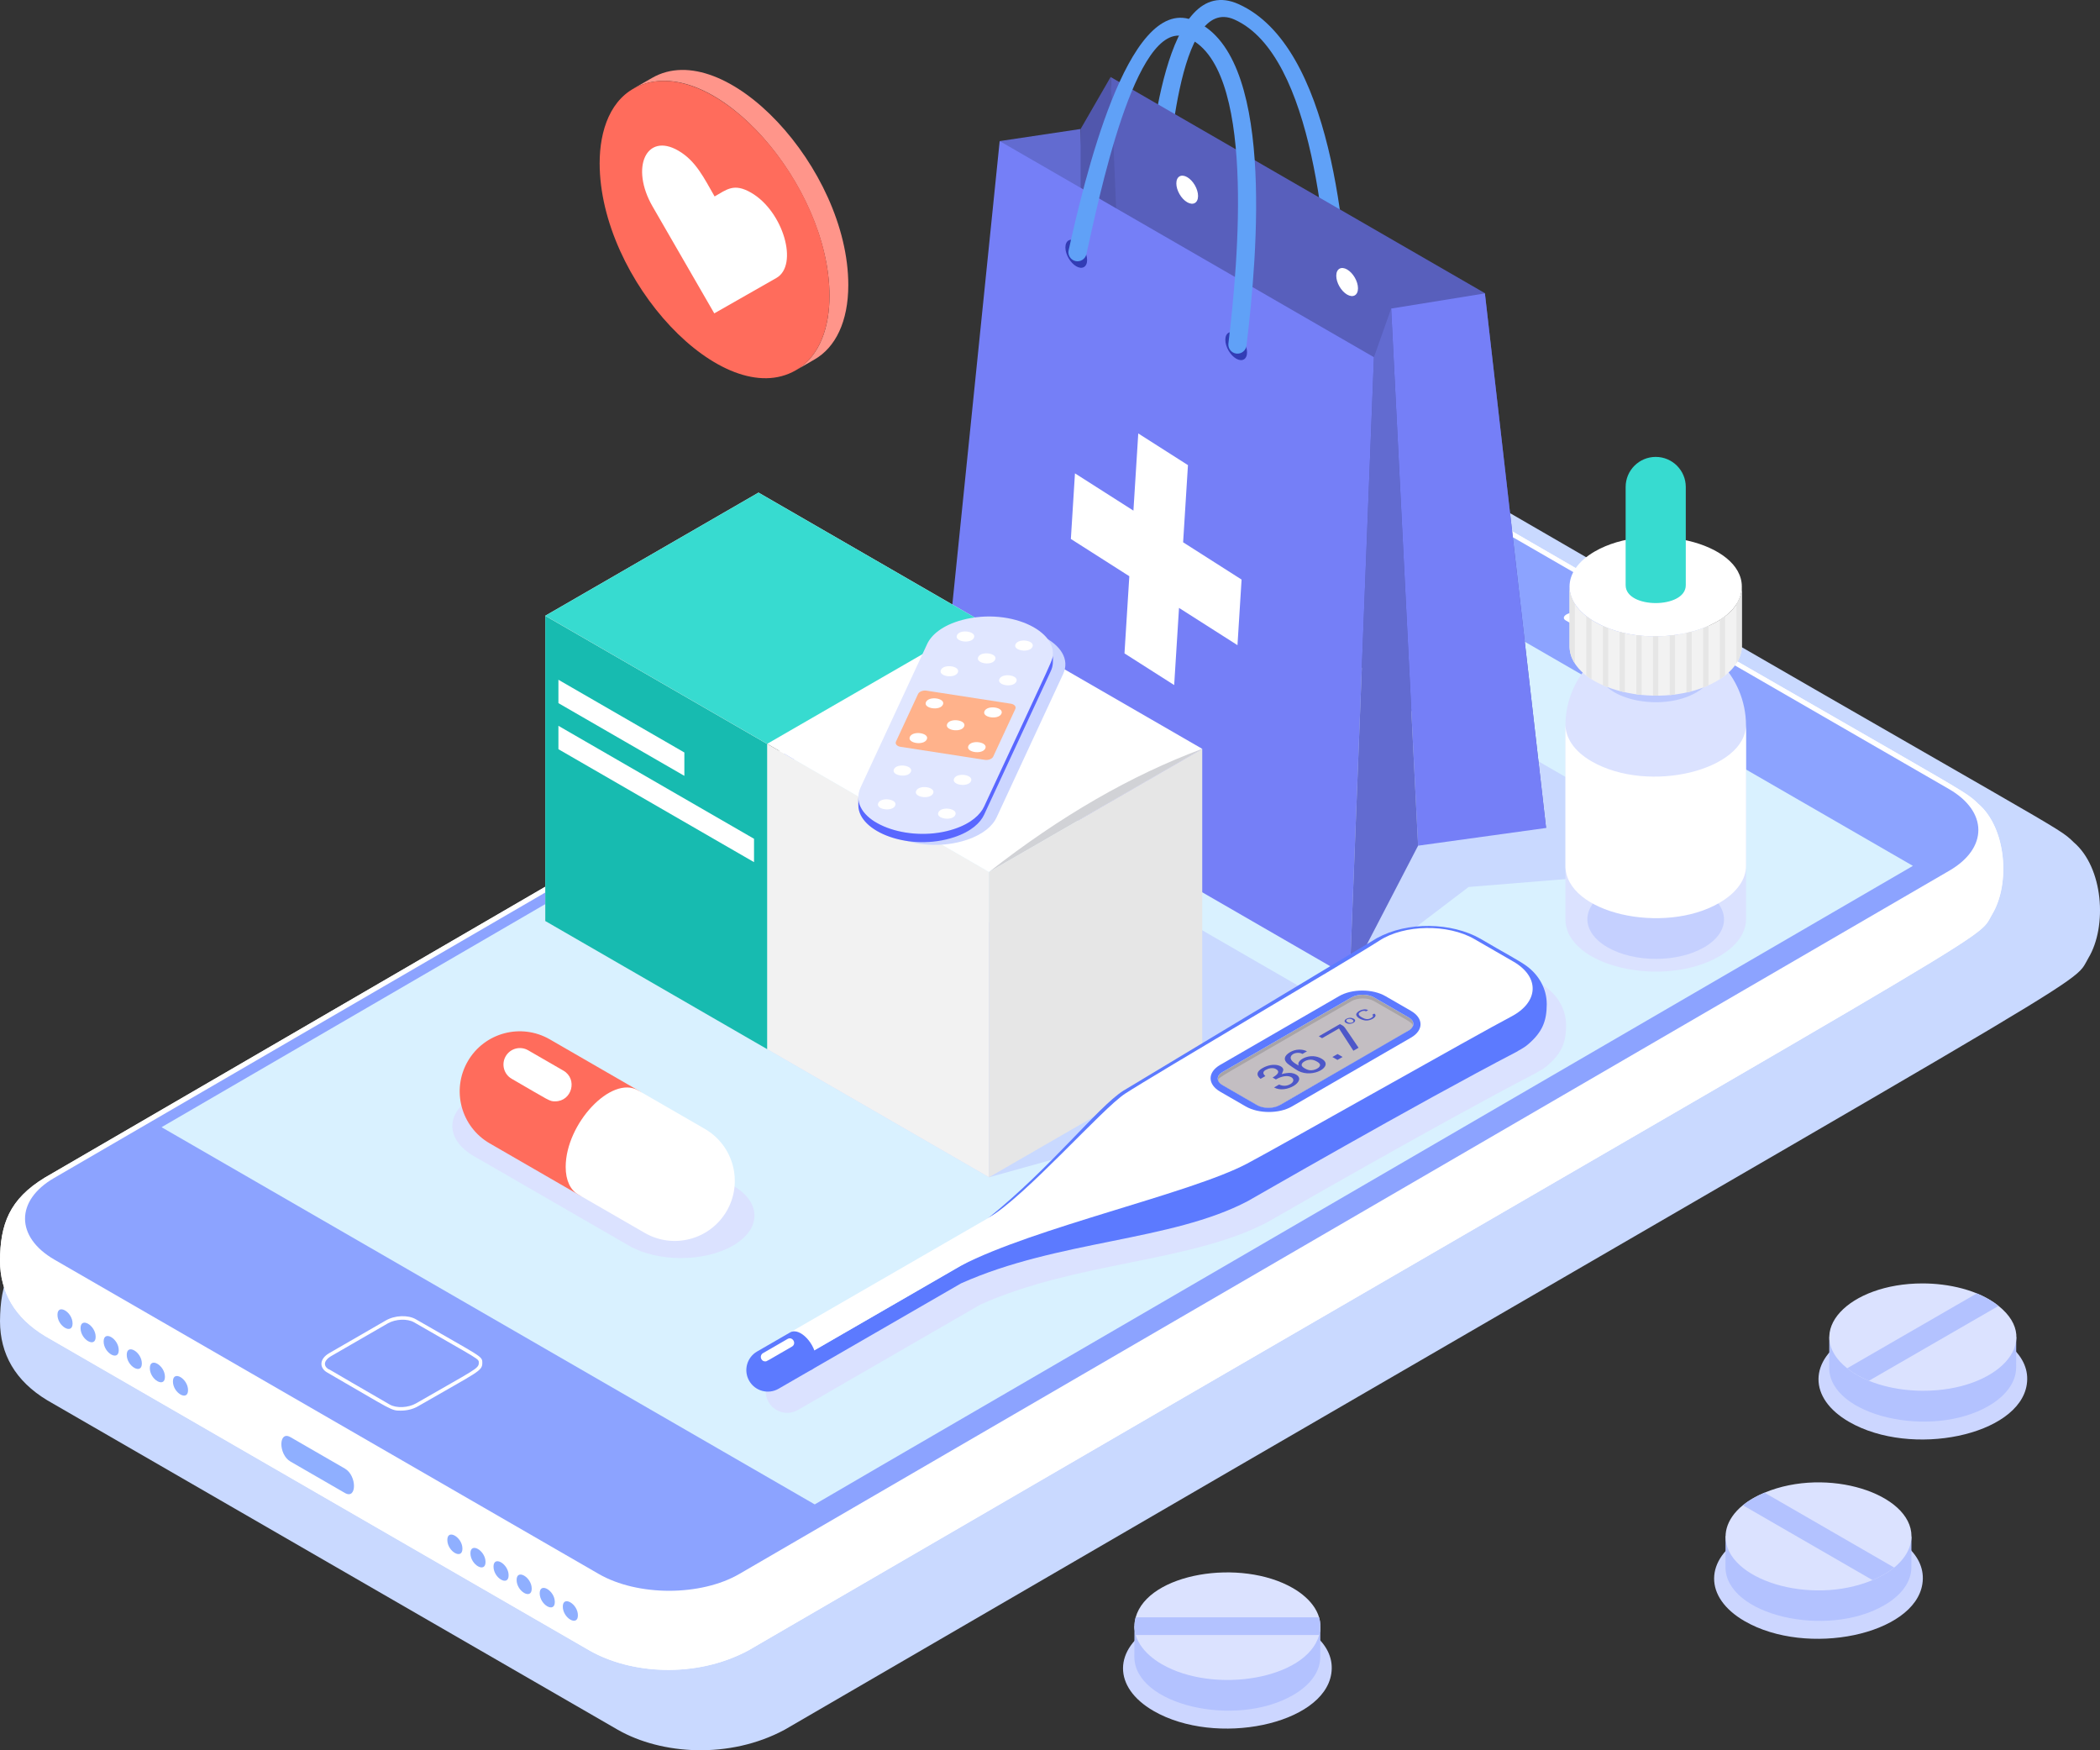 <?xml version="1.0" encoding="UTF-8"?><svg xmlns="http://www.w3.org/2000/svg" xmlns:xlink="http://www.w3.org/1999/xlink" viewBox="0 0 1401.69 1168.04"><rect x="0" y="0" width="1401.69" height="1168.04" fill="#333333" stroke="none"/><defs><style>.cls-1{fill:none;}.cls-2{clip-path:url(#clippath);}.cls-3{fill:#f2f2f2;}.cls-4{fill:#e6e6e6;}.cls-5{fill:#fff;}.cls-6{fill:#ffb28b;}.cls-7{fill:#ff958a;}.cls-8{fill:#ff6c5c;}.cls-9{fill:#8ca3ff;}.cls-10{fill:#8fafff;}.cls-11{fill:#b3c2ff;}.cls-12{fill:#323cb5;}.cls-13{fill:#d1d2d6;}.cls-14{fill:#c3bec2;}.cls-15,.cls-16{fill:#dbe2ff;}.cls-17{fill:#d9f1ff;}.cls-18{fill:#e0e6ff;}.cls-19{fill:#a8a4a7;}.cls-20{fill:#17bbb0;}.cls-21{fill:#626bd0;}.cls-22{fill:#5c7aff;}.cls-23{fill:#37dbd0;}.cls-24{fill:#5967ff;}.cls-25{fill:#585fbc;}.cls-26{fill:#60a1f7;}.cls-27{fill:#757ff7;}.cls-28{fill:#4d57c9;}.cls-29{fill:#5157ad;}.cls-16,.cls-30,.cls-31,.cls-32{mix-blend-mode:multiply;}.cls-30{fill:#ccd6ff;}.cls-31{fill:#c9d9ff;}.cls-33{isolation:isolate;}.cls-32,.cls-34{opacity:.7;}.cls-34{fill:#b0bfff;}</style><clipPath id="clippath"><path class="cls-1" d="M1162.62,391.51v39.61c0,8.49-5.62,16.99-16.84,23.47-35.74,20.62-98.16,6.18-98.16-23.48v-39.61c0,8.49,5.62,16.99,16.84,23.47,35.74,20.63,98.16,6.18,98.16-23.47Z"/></clipPath></defs><g class="cls-33"><g id="Calque_2"><g id="_Layer_"><g><g><path class="cls-30" d="M888.59,1116.99c-5.2,33.88-76.94,48.89-118.62,24.83-27.44-15.86-26.92-41.33,0-56.87,45.06-26.01,124.52-5.77,118.62,32.04Z"/><g><g class="cls-33"><path class="cls-11" d="M881.29,1085.43l-.06,20.51c-.03,9.14-6.03,18.26-18.03,25.23-38.57,22.41-106.14,6.56-106.05-25.58l.06-20.51,124.08,.35Z"/><path class="cls-15" d="M880.48,1091.16c-8.19,29.4-69.96,39.71-104.95,19.5-11.95-6.89-21.2-18.13-17.5-31.32,8.3-29.55,70.16-39.59,104.95-19.5,12.03,6.95,21.21,18.22,17.5,31.32Z"/></g><path class="cls-11" d="M880.48,1091.16h-122.39c-1.13-3.92-1.16-7.91-.06-11.82h122.4c1.13,3.92,1.16,7.91,.05,11.82Z"/></g></g><g><path class="cls-30" d="M1283.13,1057.07c-5.2,33.88-76.94,48.89-118.62,24.83-27.44-15.86-26.92-41.33,0-56.87,45.06-26.01,124.52-5.77,118.62,32.04Z"/><g><g class="cls-33"><path class="cls-11" d="M1275.84,1025.51l-.06,20.51c-.03,9.14-6.03,18.26-18.03,25.23-38.57,22.41-106.14,6.56-106.05-25.59l.06-20.51,124.08,.35Z"/><path class="cls-15" d="M1249.86,1054.51c-41.79,17.44-98.1-.48-98.09-29.06-.02-9.75,7.22-21.48,25.99-29.29,42.07-17.51,98.1,.65,98.09,29.06,0,9.82-7.31,21.54-25.99,29.29Z"/></g><path class="cls-11" d="M1249.86,1054.51l-86.54-49.96c3.99-3.23,8.86-6.06,14.44-8.39l86.55,49.97c-3.99,3.23-8.86,6.06-14.45,8.38Z"/></g></g><g><path class="cls-30" d="M1352.8,924.06c-5.2,33.88-76.94,48.89-118.62,24.83-27.44-15.86-26.92-41.33,0-56.87,45.06-26.01,124.52-5.77,118.62,32.04Z"/><g><g class="cls-33"><path class="cls-11" d="M1345.78,892.22l-.06,20.51c-.03,9.14-6.32,18.55-18.31,25.52-38.57,22.41-106.56,6.56-106.47-25.58l.06-20.51,124.78,.07Z"/><path class="cls-15" d="M1333.98,871.52c30.21,24.13-.83,56.64-50.33,56.63-16.88,0-37.2-4.17-50.73-15.01-30.33-24.29,1.13-56.64,50.33-56.63,17.02,0,37.31,4.22,50.73,15.01Z"/></g><path class="cls-11" d="M1333.98,871.52l-86.54,49.96c-5.6-2.31-10.5-5.12-14.52-8.34l86.55-49.97c5.6,2.31,10.5,5.12,14.52,8.34Z"/></g></g><g><path class="cls-31" d="M1393.96,639.33c-12.54,20.9,34.79-11.19-870.31,515.07-36.66,19.68-82.12,16.63-111.2,.04-136.89-79.02-378.05-218.26-380.8-219.87-21.68-13.06-31.57-31.09-31.65-52.77,.17-25.56,6.53-43.02,31.35-58.12C917.55,308.82,880.41,329.63,888.25,326.58c36.18-14.11,75.28-9.62,100.97,5.05,392.12,227.41,383.37,219.22,394.86,230.41,19.92,16.91,22.56,56.18,9.88,77.28Z"/><g><g class="cls-33"><path class="cls-5" d="M1329.75,610.07c-11.96,19.94,33.19-10.67-830.22,491.35-34.97,18.77-78.33,15.87-106.08,.04-130.58-75.38-360.64-208.21-363.25-209.75-20.68-12.46-30.11-29.66-30.2-50.34,.17-24.38,6.23-41.04,29.9-55.45C875.28,294.78,839.86,314.64,847.33,311.73c34.51-13.46,71.81-9.18,96.32,4.82,374.05,216.93,365.71,209.12,376.67,219.8,19,16.13,21.52,53.6,9.43,73.72Z"/><path class="cls-5" d="M1329.75,610.07c-11.96,19.94,33.19-10.67-830.22,491.35-34.97,18.77-78.33,15.87-106.08,.04-130.58-75.38-360.64-208.21-363.25-209.75-20.68-12.46-30.11-29.66-30.2-50.34,.17-24.38,6.23-41.04,29.9-55.45C875.28,294.78,839.86,314.64,847.33,311.73c34.51-13.46,71.81-9.18,96.32,4.82,374.05,216.93,365.71,209.12,376.67,219.8,19,16.13,21.52,53.6,9.43,73.72Z"/><path class="cls-9" d="M1300.89,526.58c26.02,15.02,26.16,39.41,.31,54.43-269.22,156.45-538.43,312.9-807.65,469.36-25.84,15.02-67.96,15.02-93.97,0-121.08-69.91-242.16-139.81-363.24-209.72-26.05-15.03-26.19-39.43-.33-54.44,269.22-156.45,538.43-312.9,807.65-469.36,25.84-15.02,67.96-15.03,93.99,.02,121.08,69.91,242.16,139.81,363.24,209.72Z"/></g><path class="cls-17" d="M1276.8,577.85C22.8,1306.91,823.79,840.84,543.81,1003.98L107.83,752.25C869.18,309.71,800.97,349.37,840.86,326.15l435.94,251.7Z"/><g><path class="cls-10" d="M1008.08,387.08c6.63-3.83-3.37-9.69-10.08-5.82-6.63,3.83,3.37,9.69,10.08,5.82Z"/><path class="cls-5" d="M1052.58,409.73l84.33,48.69c4.28,2.47-3.18,6.82-7.49,4.33l-84.33-48.69c-4.28-2.47,3.18-6.82,7.49-4.33Z"/></g><path class="cls-5" d="M267.7,941.41c-6.96,0-4.92,.17-49.33-25.47-5.37-3.11-5.25-9.06,1.35-12.88l37.85-21.86c5.99-3.45,14.76-3.79,19.97-.78,44.27,25.56,44.39,24.46,44.39,29.14,0,5.54-2.76,5.75-43.04,29.01-3.25,1.87-7.32,2.83-11.2,2.83Zm-7.6-4.09c4.48,2.6,12.39,2.23,17.62-.77,38.88-22.45,41.87-23.08,41.87-26.98,0-2.93,1.21-1.46-43.22-27.11-4.48-2.59-12.39-2.24-17.62,.77l-37.85,21.86c-4.39,2.53-5.67,6.34-1.35,8.82,.59,0-5.01-2.89,40.55,23.41Z"/><g><path class="cls-10" d="M230.22,996.36l-36.36-20.99c-8.11-4.68-8.04-20.91,0-16.27l36.36,20.99c8.11,4.68,8.04,20.91,0,16.27Z"/><path class="cls-10" d="M125.51,927.77c0,7.66-10.08,1.93-10.08-5.82s10.08-1.93,10.08,5.82Z"/><path class="cls-10" d="M110.09,918.87c0,7.66-10.08,1.93-10.08-5.82s10.08-1.93,10.08,5.82Z"/><path class="cls-10" d="M94.68,909.97c0,7.66-10.08,1.93-10.08-5.82s10.08-1.93,10.08,5.82Z"/><path class="cls-10" d="M79.26,901.07c0,7.66-10.08,1.93-10.08-5.82s10.08-1.93,10.08,5.82Z"/><path class="cls-10" d="M63.85,892.17c0,7.66-10.08,1.93-10.08-5.82s10.08-1.93,10.08,5.82Z"/><path class="cls-10" d="M48.44,883.27c0,7.66-10.08,1.93-10.08-5.82s10.08-1.93,10.08,5.82Z"/><path class="cls-10" d="M298.58,1027.7c0,7.75,10.08,13.48,10.08,5.82s-10.08-13.48-10.08-5.82Z"/><path class="cls-10" d="M314,1036.6c0,7.75,10.08,13.48,10.08,5.82s-10.08-13.48-10.08-5.82Z"/><path class="cls-10" d="M329.41,1045.5c0,7.75,10.08,13.48,10.08,5.82s-10.08-13.48-10.08-5.82Z"/><path class="cls-10" d="M344.83,1054.39c0,7.75,10.08,13.48,10.08,5.82s-10.08-13.48-10.08-5.82Z"/><path class="cls-10" d="M360.24,1063.29c0,7.75,10.08,13.48,10.08,5.82s-10.08-13.48-10.08-5.82Z"/><path class="cls-10" d="M375.66,1072.19c0,7.75,10.08,13.48,10.08,5.82s-10.08-13.48-10.08-5.82Z"/></g></g></g><g><polygon class="cls-31" points="848.91 405.34 656.97 511.46 900.91 652.3 980.26 591.94 1148.37 578.23 848.91 405.34"/><g><path class="cls-26" d="M764.2,138.59c-.25,3.04,2.47,6.47,6.08,7.66,3.58,1.19,6.72-.31,6.97-3.36,2.73-32.44,8.7-146.92,46.79-129.81,53.24,23.92,61.89,150.16,63.81,201.04,.12,3.15,3.14,6.41,6.75,7.28,3.58,.86,6.44-.97,6.32-4.12-2.19-58.39-11.7-186.45-74.22-214.54-48.92-21.97-59.1,93.96-62.49,135.85Z"/><polygon class="cls-21" points="721.29 86.08 667.26 94.16 722.98 149.54 721.29 86.08"/><polygon class="cls-29" points="741.31 51.4 721.29 86.08 721.29 150.21 746.8 140.08 741.31 51.4"/><polygon class="cls-25" points="752.14 309.11 1031.97 552.55 991.12 195.64 741.31 51.4 752.14 309.11"/><polygon class="cls-27" points="626.42 493.82 900.91 652.3 917.07 238.39 667.26 94.16 626.42 493.82"/><g><path class="cls-12" d="M817.87,226.79c0,4.62,3.25,10.25,7.25,12.56,4,2.31,7.25,.44,7.25-4.19s-3.25-10.25-7.25-12.56c-4-2.31-7.25-.44-7.25,4.19Z"/><path class="cls-12" d="M711.12,165.16c0,4.62,3.25,10.25,7.25,12.56,4,2.31,7.25,.44,7.25-4.19s-3.25-10.25-7.25-12.56c-4-2.31-7.25-.44-7.25,4.19Z"/></g><g><path class="cls-5" d="M891.92,184.04c0,4.62,3.25,10.25,7.25,12.56,4,2.31,7.25,.44,7.25-4.19s-3.25-10.25-7.25-12.56c-4-2.31-7.25-.44-7.25,4.19Z"/><path class="cls-5" d="M785.17,122.41c0,4.62,3.25,10.25,7.25,12.56,4,2.31,7.25,.44,7.25-4.19s-3.25-10.25-7.25-12.56c-4-2.31-7.25-.44-7.25,4.19Z"/></g><polygon class="cls-27" points="928.56 205.92 991.12 195.81 1031.97 552.55 946.54 564.38 928.56 205.92"/><polygon class="cls-21" points="917.07 238.39 928.56 205.92 946.54 564.38 900.91 652.3 917.07 238.39"/><path class="cls-26" d="M713.28,166.97c-.74,3.27,1.32,6.52,4.6,7.26,3.25,.74,6.52-1.32,7.26-4.6,7.94-34.91,32.4-157.58,66.26-144.96,47.33,17.65,35.01,150.69,28.53,204.54-.4,3.33,1.98,6.36,5.31,6.76,3.3,.4,6.36-1.98,6.76-5.31,7.44-61.79,19.23-196.65-36.35-217.37-43.49-16.21-72.25,108.62-82.36,153.68Z"/><polygon class="cls-5" points="828.72 386.78 789.7 361.91 792.93 310.41 759.76 289.27 756.53 340.77 717.51 315.9 714.77 359.68 753.79 384.55 750.56 436.05 783.73 457.19 786.96 405.69 825.98 430.56 828.72 386.78"/></g></g><g><g><path class="cls-16" d="M1105.14,424c-33.29,0-60.27,26.98-60.27,60.27v129.07c-.08,31.8,65.53,46.45,102.7,24.87,11.66-6.78,17.82-15.64,17.84-24.53v-129.41c0-33.29-26.98-60.27-60.27-60.27Z"/><g class="cls-32"><path class="cls-34" d="M1137.28,594.83c17.88,10.32,17.96,27.05,.21,37.37-17.75,10.32-46.63,10.32-64.51,0-17.87-10.32-17.96-27.04-.2-37.36,17.75-10.32,46.63-10.32,64.5,0Z"/></g><path class="cls-34" d="M1132.52,410.14c-23.98-13.84-64.84-4.15-65.91,15.04-.05,2.11-.03,10.44-.03,21.03-.04,20.41,42.02,29.66,65.71,15.9,8.39-4.88,11.33-10.86,11.39-15.32,0,0,.02-20.68,.02-20.75,.01-5.75-3.57-11.51-11.18-15.9Z"/><path class="cls-5" d="M1165.41,483.56v94.48c-.02,8.89-6.18,17.75-17.84,24.53-37.11,21.54-102.78,6.93-102.7-24.87v-94.44c0,8.99,5.6,17.97,17.45,24.83,38.27,22.05,103.02,5.85,103.09-24.53Z"/><g><g><path class="cls-5" d="M1162.62,391.51c0,29.72-62.34,44.15-98.16,23.47-22.42-12.95-22.49-33.96,0-46.95,35.74-20.63,98.16-6.18,98.16,23.47Z"/><path class="cls-3" d="M1162.62,391.51v39.61c0,8.49-5.62,16.99-16.84,23.47-35.74,20.62-98.16,6.18-98.16-23.48v-39.61c0,8.49,5.62,16.99,16.84,23.47,35.74,20.63,98.16,6.18,98.16-23.47Z"/></g><g class="cls-2"><g><rect class="cls-4" x="1047.62" y="377.66" width="3.54" height="102.5"/><rect class="cls-4" x="1058.77" y="377.66" width="3.54" height="102.5"/><rect class="cls-4" x="1069.91" y="377.66" width="3.54" height="102.5"/><rect class="cls-4" x="1081.06" y="377.66" width="3.54" height="102.5"/><rect class="cls-4" x="1092.21" y="377.66" width="3.54" height="102.5"/><rect class="cls-4" x="1103.35" y="377.66" width="3.54" height="102.5"/><rect class="cls-4" x="1114.5" y="377.66" width="3.54" height="102.5"/><rect class="cls-4" x="1125.65" y="377.66" width="3.54" height="102.5"/><rect class="cls-4" x="1136.79" y="377.66" width="3.54" height="102.5"/><rect class="cls-4" x="1147.94" y="377.66" width="3.54" height="102.5"/><rect class="cls-4" x="1159.08" y="377.66" width="3.54" height="102.5"/></g></g></g></g><path class="cls-23" d="M1085.07,390.55v-65.56c0-11.08,8.99-20.07,20.07-20.07s20.07,8.99,20.07,20.07v65.56c0,15.89-40.14,15.89-40.14,0Z"/></g><polygon class="cls-31" points="749.25 590.12 462.44 671.51 660.15 785.66 948.91 705.39 749.25 590.12"/><g><polygon class="cls-3" points="660.15 785.66 363.97 614.66 363.97 410.92 660.15 581.92 660.15 785.66"/><polygon class="cls-20" points="512.05 700.16 363.96 614.66 363.96 410.92 512.05 496.42 512.05 700.16"/><polygon class="cls-4" points="802.46 703.49 660.14 785.66 660.14 581.92 802.46 499.75 802.46 703.49"/><polygon class="cls-5" points="363.97 410.92 506.29 328.75 802.46 499.75 660.15 581.92 363.97 410.92"/><path class="cls-13" d="M660.14,581.92c47.44-37.17,94.88-64.56,142.32-82.17l-142.32,82.17Z"/><g><polygon class="cls-5" points="456.79 502.18 372.73 453.65 372.73 469.25 456.79 517.78 456.79 502.18"/><polygon class="cls-5" points="503.29 559.77 372.73 484.39 372.73 499.99 503.29 575.37 503.29 559.77"/></g><polygon class="cls-23" points="512.06 496.42 363.97 410.92 506.29 328.75 654.38 414.25 512.06 496.42"/></g><g><path class="cls-30" d="M645.3,560.5c11.41-3.8,17.47-9.72,19.89-14.97,27.79-59.88,18.95-40.83,44.44-95.76,9.17-19.75-25.87-37.6-59.07-28.76-13.47,3.6-20.67,10.14-23.38,16.01-23.24,50.06-28.25,60.85-44.45,95.75-9.71,20.92,29.56,38.72,62.57,27.72Z"/><path class="cls-18" d="M636.99,553.23c11.41-3.8,17.47-9.72,19.89-14.97,27.79-59.88,18.95-40.83,44.44-95.76,9.17-19.75-25.87-37.6-59.07-28.76-13.47,3.6-20.67,10.14-23.38,16.01-23.24,50.06-28.25,60.85-44.45,95.75-9.71,20.92,29.56,38.72,62.57,27.72Z"/><path class="cls-24" d="M702.8,436.09c0,5.4,.33,8-1.47,11.86-25.5,54.92-16.66,35.89-44.45,95.75-2.43,5.26-8.48,11.18-19.88,14.97-29.53,9.85-64.09-3.35-64.09-21.24v-5.45c0,18.85,35.95,30.61,64.09,21.24,11.4-3.79,17.45-9.71,19.88-14.97,48.22-103.87,45.93-97.52,45.93-102.16Z"/><path class="cls-6" d="M674.72,469.63l-56.3-8.71c-2.37-.37-4.9,.62-5.63,2.2l-14.73,31.74c-.73,1.58,.59,3.16,2.97,3.53l56.3,8.71c2.37,.37,4.9-.62,5.63-2.2l14.73-31.74c.73-1.58-.59-3.16-2.97-3.53Z"/><g><path class="cls-5" d="M643.51,484.88c1.99-4.3-9.28-6.07-11.29-1.75-1.99,4.3,9.28,6.07,11.29,1.75Z"/><path class="cls-5" d="M618.61,493.45c1.99-4.3-9.28-6.07-11.29-1.75-1.99,4.3,9.28,6.07,11.29,1.75Z"/><path class="cls-5" d="M646.37,497.75c2-4.32,13.28-2.55,11.29,1.75-2,4.32-13.28,2.55-11.29-1.75Z"/><path class="cls-5" d="M629.36,470.27c-2,4.32-13.28,2.56-11.29-1.75,2-4.32,13.28-2.55,11.29,1.75Z"/><path class="cls-5" d="M657.13,474.57c-1.99,4.3,9.28,6.07,11.29,1.75,1.99-4.3-9.28-6.07-11.29-1.75Z"/></g><g><path class="cls-5" d="M622.81,529.5c1.99-4.3-9.28-6.07-11.29-1.75-1.99,4.3,9.28,6.07,11.29,1.75Z"/><path class="cls-5" d="M607.96,515.12c1.99-4.3-9.28-6.07-11.29-1.75-1.99,4.3,9.28,6.07,11.29,1.75Z"/><path class="cls-5" d="M597.5,537.67c-2,4.32-13.28,2.55-11.29-1.75,2-4.32,13.28-2.55,11.29,1.75Z"/><path class="cls-5" d="M636.82,519.59c2-4.32,13.28-2.55,11.29,1.75-2,4.32-13.28,2.56-11.29-1.75Z"/><path class="cls-5" d="M626.36,542.13c-1.99,4.3,9.28,6.07,11.29,1.75,1.99-4.3-9.28-6.07-11.29-1.75Z"/></g><g><path class="cls-5" d="M664.22,440.26c-2,4.32-13.28,2.55-11.29-1.75,2-4.32,13.28-2.56,11.29,1.75Z"/><path class="cls-5" d="M650.07,425.65c-2,4.32-13.28,2.56-11.29-1.75,2-4.32,13.28-2.55,11.29,1.75Z"/><path class="cls-5" d="M677.84,429.95c-1.99,4.3,9.28,6.07,11.29,1.75,1.99-4.3-9.28-6.07-11.29-1.75Z"/><path class="cls-5" d="M639.31,448.83c1.99-4.3-9.28-6.07-11.29-1.75-1.99,4.3,9.28,6.07,11.29,1.75Z"/><path class="cls-5" d="M667.08,453.13c2-4.32,13.28-2.55,11.29,1.75-2,4.32-13.28,2.55-11.29-1.75Z"/></g></g><g><path class="cls-16" d="M1045.34,684.16c-.06,10.98-2.52,18.56-12.74,27.17-2.74,2.36-6.01,3.8-7.48,4.8-67.51,35.11-177.47,98.61-179.27,99.55-51.21,26.97-126.95,26.05-191.47,54.95-.4,.23-121.38,70.09-121.78,70.32-6.87,3.96-15.63,1.61-19.59-5.25-3.96-6.87-1.62-15.65,5.24-19.61,40.56-23.41,76.47-44.16,154.35-89.1,41.19-33.18,70.82-71.29,88.48-83.83,1.66-1.26,169.15-101.84,170.91-102.97,20.43-11.24,49.84-10.52,69.08,.43,16.63,9.84,25.59,14.35,30.97,18.31,8,5.91,13.27,15.01,13.29,25.22Z"/><g><path class="cls-22" d="M1032.42,670.01c-.06,10.97-2.52,18.56-12.74,27.17-2.74,2.35-6.01,3.79-7.48,4.8-67.51,35.11-177.47,98.61-179.27,99.55-51.2,26.97-126.95,26.05-191.47,54.95-47.35,27.34-99.48,57.43-99.67,57.55-3.92,2.26-9.01-1.34-12.01-4.92l111.67-64.48,18.22-31.79c42.17-33.95,72.91-73.84,90.02-84.88,.16-.1,169.22-101.82,169.38-101.91,20.44-11.24,49.85-10.53,69.08,.43,16.64,9.84,25.59,14.35,30.97,18.31,8,5.91,13.27,15.01,13.29,25.22Z"/><path class="cls-5" d="M1010.11,641.71c17.8,10.26,17.09,27.11-1.54,36.79-21.36,11.11-155.04,86.92-176.34,98.14-37.77,19.9-141.94,42.59-190.78,67.99l18.22-31.8c24.63-14.22,75.99-73.01,91.42-83.04,19.11-12.41,150.48-89.63,169.59-102.04,16.65-10.83,45.72-11.29,63.5-1.01,8.64,4.99,17.28,9.98,25.92,14.97Z"/><g><path class="cls-19" d="M943.16,684.61c-.89,2.56,4.77-1.33-89.05,52.93-4.11,2.38-10.86,2.38-15,0l-23.16-13.37c-4.15-2.4-4.15-6.3-.06-8.69l86.21-49.85c4.11-2.39,10.87-2.39,15.01,0l23.16,13.37c2.63,1.52,3.59,3.64,2.9,5.61Z"/><path class="cls-14" d="M943.16,684.61c-.89,2.56,4.77-1.33-89.05,52.93-4.11,2.38-10.86,2.38-15,0-25.1-14.49-25.17-14.01-26.05-16.48,.89-2.57-4.78,1.33,89.05-52.93,4.11-2.39,10.87-2.39,15.01,0,25.1,14.49,25.17,14.01,26.05,16.48Z"/><path class="cls-22" d="M941.72,674.58c8.56,4.94,8.6,12.95,.1,17.89l-79.45,45.92c-8.5,4.94-22.33,4.94-30.89,0l-17-9.81c-8.56-4.94-8.6-12.95-.1-17.89l79.45-45.92c8.5-4.94,22.33-4.94,30.89,0l17,9.81Zm-1.41,13.11c4.11-2.39,4.09-6.3-.05-8.69l-23.16-13.37c-4.14-2.39-10.89-2.39-15.01,0l-86.2,49.85c-4.11,2.39-4.09,6.3,.05,8.69l23.16,13.37c4.14,2.39,10.89,2.39,15,0,.27,0-5.1,2.95,86.2-49.85Z"/></g><g><path class="cls-28" d="M865.13,717.14c7.39,4.27-6.97,13.06-14.72,8.59l3.37-1.95c2.58,1.2,5.09,1.1,7.52-.3,5.26-3.04-.73-8.38-9.68-3.09l-2.21-1.27c3.11-1.8,5.39-3.86,2.27-5.66-2.09-1.21-4.98-.51-6.9,.59-1.96,1.13-2.02,2.49-.18,4.08l-3.22,1.86c-3.23-2.52-2.44-5.02,1.21-7.13,7.68-4.44,14.72-1.39,13.91,1.53-.94,3.39-2.31,2.38,2.21,1.77,2.35-.31,4.34-.21,6.4,.98Z"/><path class="cls-28" d="M882.19,706.57c8.65,5-5.88,13.29-15.61,8.11-1.65-.88-6.14-3.96-7.21-4.88-3.06-2.78-2-5.3,1.48-7.48,3.95-2.47,8.64-2.25,11.52-.71l-3.03,1.75c-2.21-1.45-6.86-.77-7.74,1.82-.84,2.51,2.65,4.46,5.16,5.91-.12-.47-.17-.93-.15-1.37,.36-2.93,8.41-7.3,15.59-3.16Zm-3.22,1.86c-1.84-1.06-3.47-1.49-5.57-1.11-1.51,.29-3.58,1.17-4.33,2.5-.83,1.44,.45,2.41,1.89,3.23,1.82,1.05,3.47,1.49,5.57,1.07,1.48-.28,3.59-1.17,4.3-2.48,.86-1.39-.44-2.4-1.86-3.22Z"/><path class="cls-28" d="M896.16,705.38l-3.44,1.98-3.39-1.96,3.44-1.98,3.39,1.96Z"/><path class="cls-28" d="M906.81,699.23l-3.47,2-9.61-14.88-11.27,6.51-2.21-1.27,14.12-8.15c3.66,2.11,1.17-.73,12.43,15.79Z"/></g><path class="cls-5" d="M718.51,800.14l-188.73,108.96c-4.68-5.59-8.01-16.63-2.34-19.93,.36-.2,174.96-101.03,175.33-101.2,5.72-2.7,13.23,5.33,15.74,12.17Z"/><path class="cls-22" d="M500.08,921.54c-3.96-6.86-1.61-15.63,5.25-19.59l22.11-12.77c6.45-3.72,17.32,8,17.32,18.28,0,3.24-1.13,5.51-2.97,6.57l-22.11,12.77c-6.86,3.96-15.63,1.61-19.59-5.25Z"/><path class="cls-28" d="M917.26,676.44c2.92,1.69-2.12,4.95-5.72,4.62-2.18-.2-5.62-1.59-6.25-3.61-.64-2.05,4.82-5.08,7.88-3.31l-1.4,.81c-1.22-.71-2.45-.36-3.67,.34-1.83,1.06-1.54,2.28,.88,3.67,2.08,1.2,4.07,1.66,6.16,.46,1.49-.86,1.74-1.59,.73-2.17l1.4-.81Z"/><path class="cls-28" d="M901.07,679.24c1.33-.07,3.62,.78,3.44,1.99-.17,1.23-2.29,2.01-3.59,2.07-1.36,.07-3.62-.8-3.44-1.99,.18-1.22,2.29-2.01,3.59-2.07Zm2.3,2.07c-.21-.88-1.55-1.34-2.45-1.41-.97-.08-2.51,.47-2.3,1.33,.22,.88,1.54,1.34,2.45,1.42,.95,.08,2.5-.47,2.3-1.33Z"/><path class="cls-5" d="M510.76,908.54c-3.01,0-4.08-4-1.48-5.5l16.36-9.45c3.37-1.95,6.33,3.15,2.95,5.1-17.71,10.23-16.73,9.85-17.83,9.85Z"/></g></g><g><path class="cls-16" d="M489.2,791.19c-57.76-33.35-30.12-17.39-103.45-59.72-19.17-11.07-50.26-11.07-69.44,0-19.18,11.07-19.18,29.02,0,40.09,73.3,42.32,45.71,26.39,103.45,59.73,19.17,11.07,50.26,11.07,69.44,0,19.17-11.07,19.17-29.02,0-40.09Z"/><g><g><path class="cls-8" d="M405.93,795.14c24.92-14.38,37.95-57.11,20.04-67.45l-59-34.06c-19.17-11.07-43.69-4.51-54.76,14.67-11.07,19.17-4.51,43.69,14.67,54.76l59.01,34.07c5.13,2.96,12.21,2.53,20.05-1.99Z"/><path class="cls-5" d="M485.09,808.12c11.07-19.17,4.5-43.69-14.67-54.76l-44.44-25.66c-17.93-10.35-48.4,22.21-48.4,51.08,0,9.04,3.17,15.39,8.3,18.35l44.45,25.66c19.17,11.07,43.69,4.5,54.76-14.67Z"/></g><path class="cls-5" d="M370.55,735c-3.9,0-3.33-.23-29.01-15.06-5.25-3.03-7.05-9.75-4.02-15,3.03-5.26,9.76-7.06,15-4.02l23.53,13.58c9.69,5.6,5.71,20.49-5.5,20.49Z"/></g></g><g><g><path class="cls-7" d="M566.21,190.21c0,24.46-8.59,41.64-22.47,49.65l-12.55,7.25c16.73-9.65,22.47-30.13,22.47-49.65,0-73.61-75.94-161.26-126.6-140.36-4.5,1.85-10,5.4,8.2-5.11,48.66-28.08,130.95,60.36,130.95,138.23Z"/><path class="cls-8" d="M553.66,197.45c0,19.48-5.74,40.01-22.47,49.65-48.55,28.04-130.94-60.2-130.94-138.22,0-21.57,7.07-43.67,26.81-51.79,49.74-20.52,126.6,65.11,126.6,140.36Z"/></g><path class="cls-5" d="M501.37,128.61c21.45,12.39,31.88,48.33,16.84,56.9l-41.45,23.62-41.18-71.33c-15.05-26.06-4.15-49.57,17.11-37.3,11.81,6.82,17.12,18.17,24.29,30.6,8.21-4.68,12.93-9.11,24.39-2.49Z"/></g></g></g></g></g></svg>